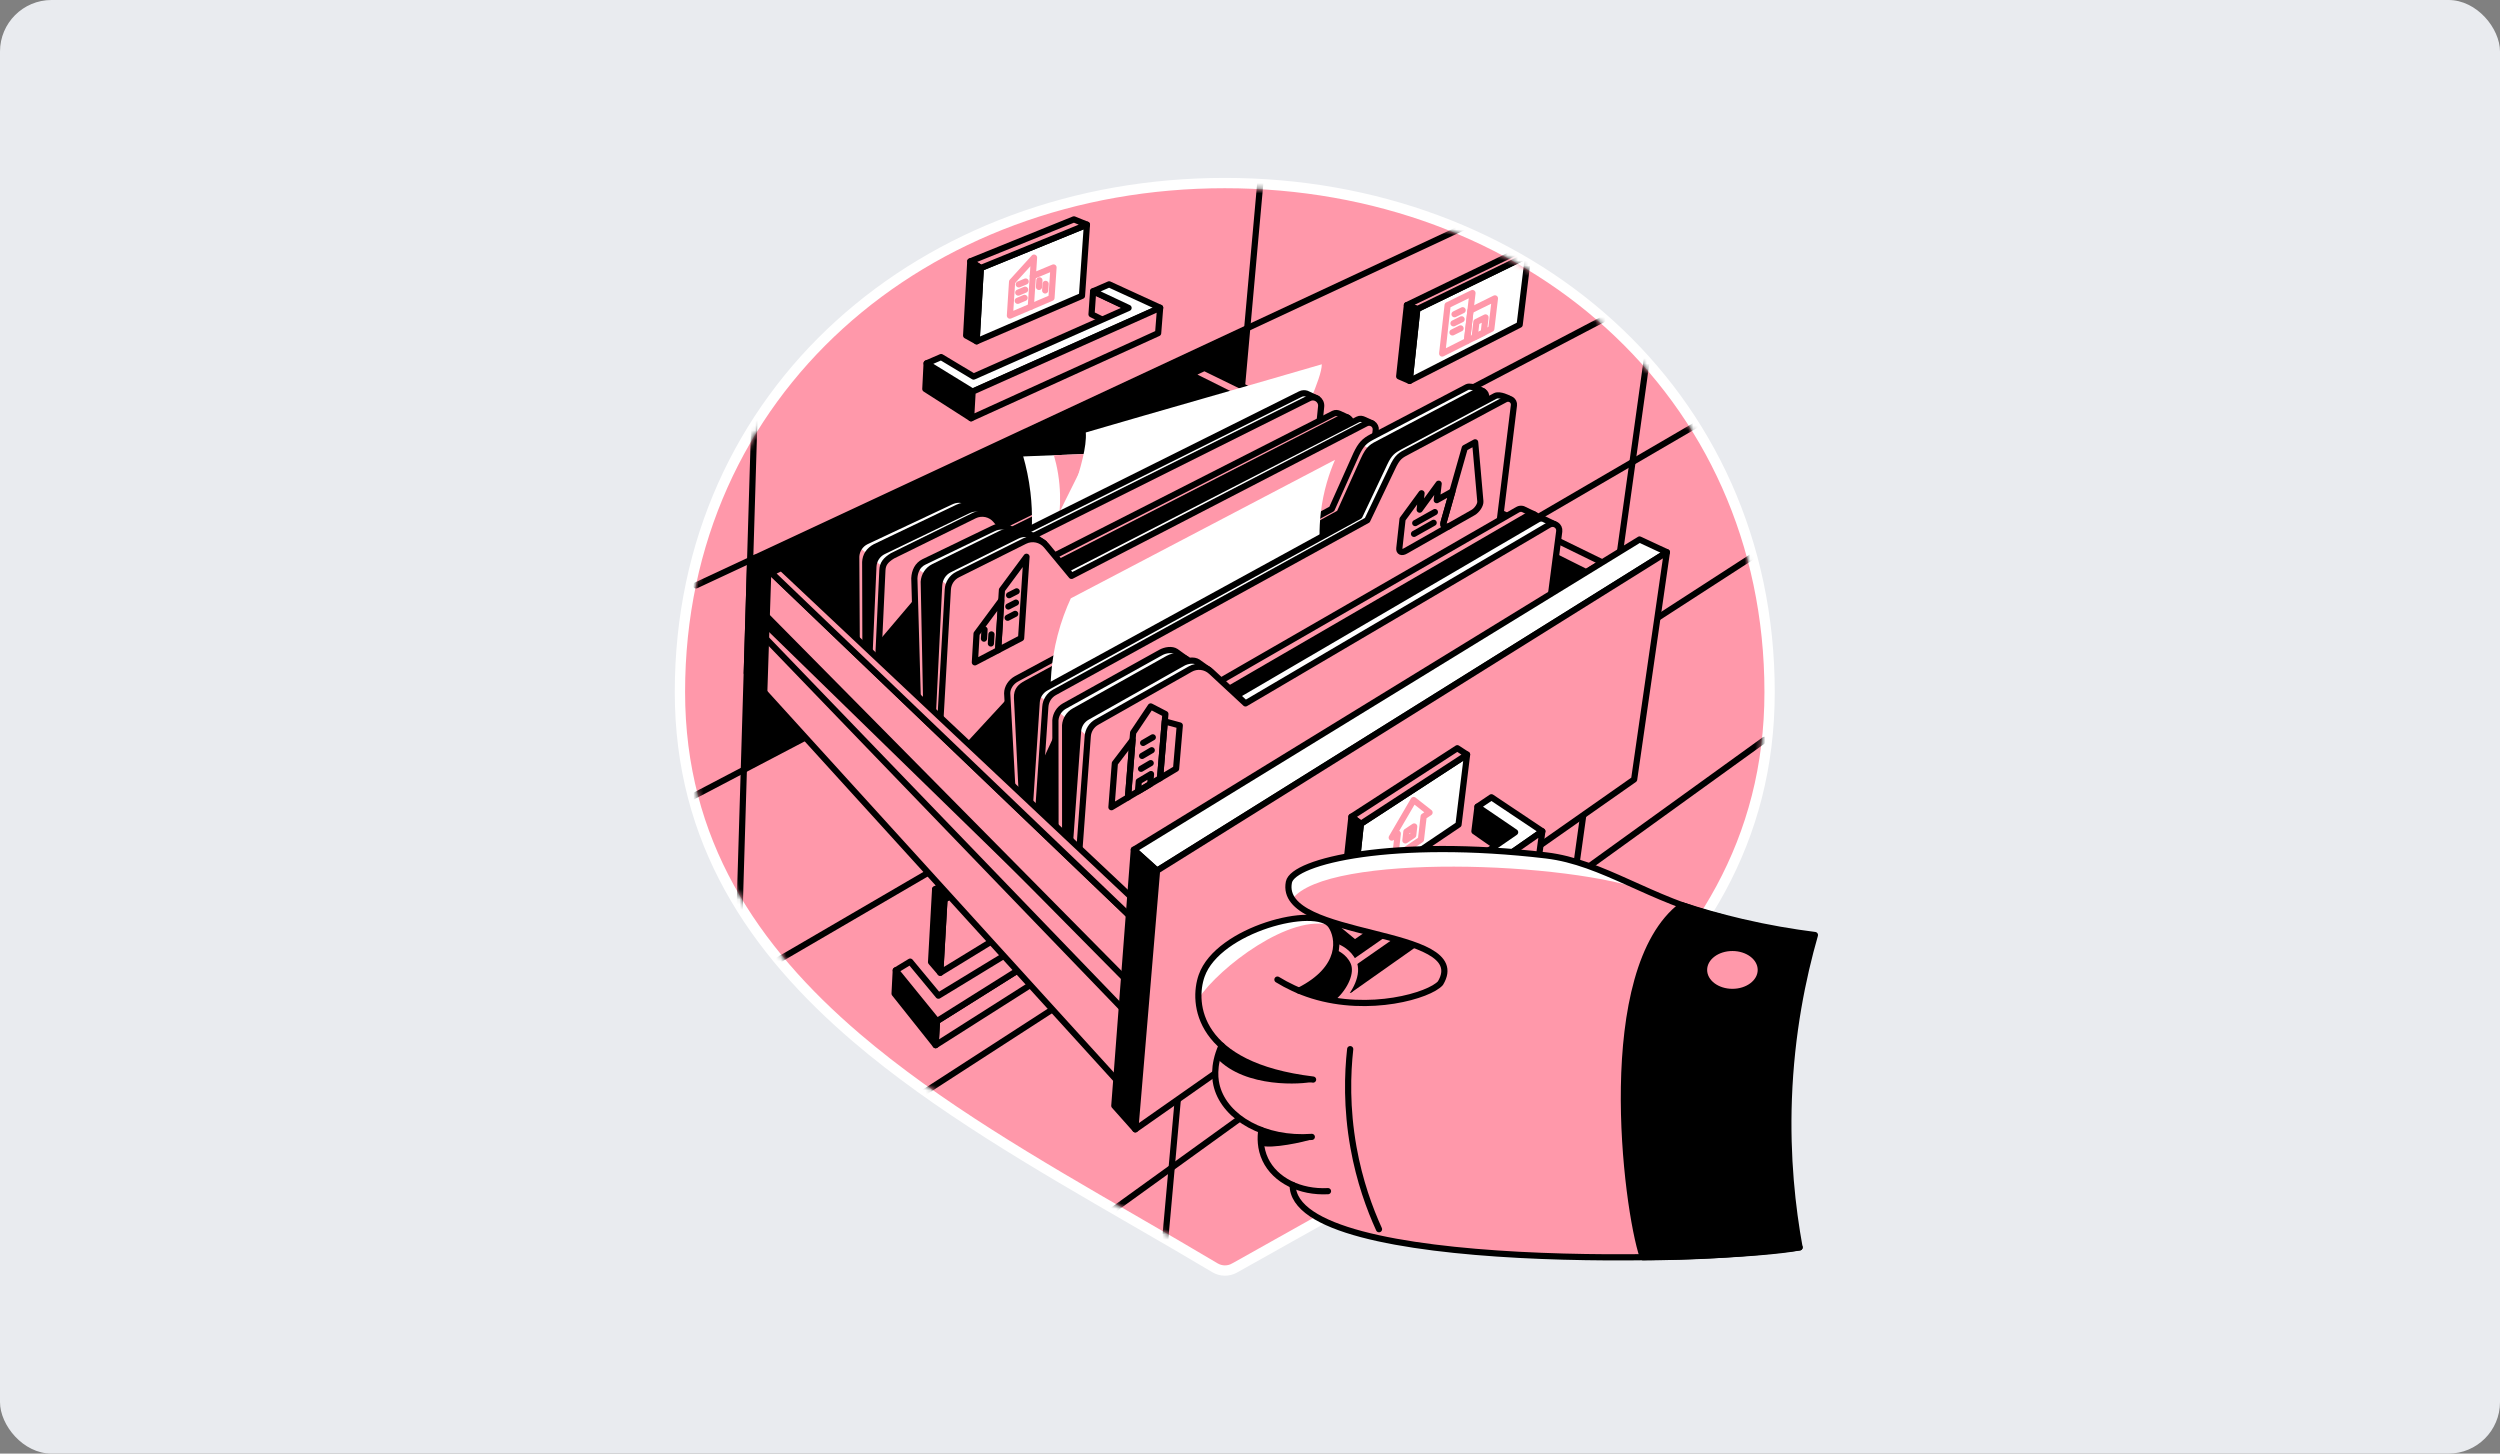 <svg width="485" height="282" viewBox="0 0 485 282" fill="none" xmlns="http://www.w3.org/2000/svg">
  <rect x="0" y="0" width="485" height="282" fill="#808080" stroke="none"/>
  <rect width="485" height="282" rx="10" fill="#E9EBEF"/>
  <path d="M235.71 245.952L235.71 245.952C236.876 246.648 238.315 246.664 239.498 245.997L239.499 245.997C242.991 244.021 246.52 242.05 250.061 240.072C271.074 228.334 292.527 216.351 309.516 201.624C329.412 184.377 343.302 163.273 343.302 134.257C343.306 75.791 295.888 35.514 237.608 35.514C179.323 35.514 131.906 75.791 131.906 134.257C131.906 163.281 146.106 184.18 166.149 201.315C181.777 214.674 201.049 225.817 219.995 236.772C225.287 239.832 230.555 242.877 235.71 245.952Z" fill="#FF98AA" stroke="white" stroke-width="2"/>
  <mask id="mask0_2488_53635" style="mask-type:alpha" maskUnits="userSpaceOnUse" x="132" y="36" width="211" height="210">
    <path d="M237.608 36.514C179.783 36.514 132.906 76.432 132.906 134.257C132.906 191.525 188.85 216.837 236.222 245.093C237.08 245.605 238.136 245.617 239.006 245.126C287.558 217.658 342.302 191.529 342.302 134.257C342.306 76.432 295.429 36.514 237.608 36.514Z" fill="#46E1AA"/>
  </mask>
  <g mask="url(#mask0_2488_53635)">
    <path d="M144.889 189.814L332.698 80.31" stroke="black" stroke-width="1.2" stroke-miterlimit="10" stroke-linecap="round" stroke-linejoin="round"/>
    <path d="M170.266 217.752L341.464 106.991" stroke="black" stroke-width="1.2" stroke-miterlimit="10" stroke-linecap="round" stroke-linejoin="round"/>
    <path d="M285.775 184.331L342.305 143.535" stroke="black" stroke-width="1.2" stroke-miterlimit="10" stroke-linecap="round" stroke-linejoin="round"/>
    <path d="M209.582 239.318L266.161 198.484" stroke="black" stroke-width="1.2" stroke-miterlimit="10" stroke-linecap="round" stroke-linejoin="round"/>
    <path d="M146.378 80.31L143.4 179.357" stroke="black" stroke-width="1.2" stroke-miterlimit="10" stroke-linecap="round" stroke-linejoin="round"/>
    <path d="M284.151 43.985L135.009 113.571" stroke="black" stroke-width="1.2" stroke-miterlimit="10" stroke-linecap="round" stroke-linejoin="round"/>
    <path d="M317.226 58.674L132.906 155.312" stroke="black" stroke-width="1.2" stroke-miterlimit="10" stroke-linecap="round" stroke-linejoin="round"/>
    <path d="M225.212 249.755L244.921 30.78" stroke="black" stroke-width="1.2" stroke-miterlimit="10" stroke-linecap="round" stroke-linejoin="round"/>
    <path d="M295.54 241.447L320.063 65.547" stroke="black" stroke-width="1.2" stroke-miterlimit="10" stroke-linecap="round" stroke-linejoin="round"/>
    <path d="M181.779 198.092L181.511 202.762L215.509 181.163L215.864 176.675L181.779 198.092Z" fill="#FF98AA" stroke="black" stroke-width="1.2" stroke-miterlimit="10" stroke-linecap="round" stroke-linejoin="round"/>
    <path d="M181.779 198.092L181.511 202.762L173.549 192.754L173.78 188.25L181.779 198.092Z" fill="black" stroke="black" stroke-width="1.2" stroke-miterlimit="10" stroke-linecap="round" stroke-linejoin="round"/>
    <path d="M207.003 168.112L204.054 169.902L210.238 176.003L182.055 193.163L176.577 186.555L173.78 188.25L181.779 198.093L215.864 176.675L207.003 168.112Z" fill="#FF98AA" stroke="black" stroke-width="1.2" stroke-miterlimit="10" stroke-linecap="round" stroke-linejoin="round"/>
    <path d="M183.226 174.497L182.414 188.716L201.57 176.989L202.54 163.075L183.226 174.497Z" fill="#FF98AA" stroke="black" stroke-width="1.2" stroke-miterlimit="10" stroke-linecap="round" stroke-linejoin="round"/>
    <path d="M183.226 174.497L181.416 172.517L200.605 161.243L202.54 163.075L183.226 174.497Z" fill="black" stroke="black" stroke-width="1.2" stroke-miterlimit="10" stroke-linecap="round" stroke-linejoin="round"/>
    <path d="M183.226 174.497L181.415 172.517L180.627 186.637L182.414 188.716L183.226 174.497Z" fill="black" stroke="black" stroke-width="1.2" stroke-miterlimit="10" stroke-linecap="round" stroke-linejoin="round"/>
    <path d="M274.959 59.962L273.47 73.896L294.817 62.993L296.467 49.484L274.959 59.962Z" fill="white" stroke="black" stroke-width="1.2" stroke-miterlimit="10" stroke-linecap="round" stroke-linejoin="round"/>
    <path d="M274.959 59.961L272.938 59.19L294.384 48.807L296.467 49.483L274.959 59.961Z" fill="#FF98AA" stroke="black" stroke-width="1.2" stroke-miterlimit="10" stroke-linecap="round" stroke-linejoin="round"/>
    <path d="M274.96 59.961L272.938 59.19L271.441 73.017L273.47 73.895L274.96 59.961Z" fill="black" stroke="black" stroke-width="1.2" stroke-miterlimit="10" stroke-linecap="round" stroke-linejoin="round"/>
    <path d="M188.688 75.974L188.395 81.143L179.514 75.459L179.765 70.488L188.688 75.974Z" fill="black" stroke="black" stroke-width="1.2" stroke-miterlimit="10" stroke-linecap="round" stroke-linejoin="round"/>
    <path d="M212.069 56.508L211.756 60.976L219.226 64.635L218.942 59.738L212.069 56.508Z" fill="#FF98AA" stroke="black" stroke-width="1.2" stroke-miterlimit="10" stroke-linecap="round" stroke-linejoin="round"/>
    <path d="M215.171 55.163L212.069 56.508L218.941 59.738L188.878 73.054L182.579 69.271L179.766 70.488L188.688 75.974L225.067 59.705L215.171 55.163Z" fill="white" stroke="black" stroke-width="1.2" stroke-miterlimit="10" stroke-linecap="round" stroke-linejoin="round"/>
    <path d="M188.688 75.974L188.395 81.143L224.679 64.634L225.067 59.705L188.688 75.974Z" fill="#FF98AA" stroke="black" stroke-width="1.2" stroke-miterlimit="10" stroke-linecap="round" stroke-linejoin="round"/>
    <path d="M190.282 51.992L189.465 66.215L209.904 57.392L210.866 43.581L190.282 51.992Z" fill="white" stroke="black" stroke-width="1.2" stroke-miterlimit="10" stroke-linecap="round" stroke-linejoin="round"/>
    <path d="M190.28 51.992L188.234 50.705L208.344 42.558L210.864 43.581L190.28 51.992Z" fill="#FF98AA" stroke="black" stroke-width="1.2" stroke-miterlimit="10" stroke-linecap="round" stroke-linejoin="round"/>
    <path d="M190.281 51.992L188.235 50.705L187.431 65.089L189.464 66.215L190.281 51.992Z" fill="black" stroke="black" stroke-width="1.2" stroke-miterlimit="10" stroke-linecap="round" stroke-linejoin="round"/>
  </g>
  <path d="M144.303 149.334L145.528 108.661L241.96 63.669L238.705 99.842L144.303 149.334Z" fill="black"/>
  <path d="M230.93 72.654L233.656 71.367L310.832 109.103L307.734 111L230.93 72.654Z" fill="#FF98AA" stroke="black" stroke-width="1.2" stroke-miterlimit="10" stroke-linecap="round" stroke-linejoin="round"/>
  <path d="M226.957 70.67L225.349 90.643L309.71 139.822L307.734 111L226.957 70.67Z" fill="black"/>
  <path d="M252.223 75.867L250.771 75.166C250.676 75.112 249.897 74.733 249.237 75.113L191.387 103.559L188.495 99.133L189.25 98.712L187.889 97.598C186.816 96.777 185.587 96.773 184.42 97.338L168.051 105.032C166.913 105.584 166.17 106.71 166.108 107.977L166.257 134.134L172.692 142.149L248.135 104.912L251.101 77.876L252.223 75.867Z" fill="#FF98AA"/>
  <path d="M167.849 105.139L166.744 106.195L168.336 107.54L168.79 107.135L188.326 97.957L185.608 96.975L180.967 98.964L167.849 105.139Z" fill="white"/>
  <path d="M252.223 75.867L250.771 75.166C250.676 75.112 249.897 74.733 249.237 75.113L191.387 103.559L188.495 99.133L189.25 98.712L187.889 97.598C186.816 96.777 185.587 96.773 184.42 97.338L168.051 105.032C166.913 105.584 166.17 106.71 166.108 107.977L166.257 134.134L172.692 142.149L248.135 104.912L251.101 77.876L252.223 75.867Z" stroke="black" stroke-width="1.2" stroke-miterlimit="10" stroke-linecap="round" stroke-linejoin="round"/>
  <path d="M175.707 143.44L167.927 135.178L167.853 109.054C167.911 107.792 168.558 106.769 169.796 106.109L185.793 98.457C187.233 97.759 188.887 98.081 189.897 99.319L193.812 104.038L250.8 75.872C251.934 75.303 253.25 76.21 253.122 77.472L250.012 106.769L175.707 143.44Z" fill="black" stroke="black" stroke-width="1.2" stroke-miterlimit="10" stroke-linecap="round" stroke-linejoin="round"/>
  <path d="M211.166 88.046L198.506 88.549C199.076 90.546 199.595 92.88 199.905 95.512C200.412 99.815 200.206 103.572 199.818 106.505C203.246 104.979 206.678 103.449 210.106 101.922L211.166 88.046Z" fill="white"/>
  <path d="M204.455 88.314C204.768 89.395 205.053 90.595 205.267 91.907C205.729 94.757 205.725 97.294 205.552 99.344C207.425 95.578 209.297 91.812 211.17 88.046L204.455 88.314Z" fill="#FF98AA"/>
  <path d="M210.643 83.9C211.076 89.209 205.652 101.629 204.967 104.245C220.861 97.055 236.75 89.865 252.644 82.675C252.314 81.198 256.431 73.505 256.431 70.671C242.158 74.849 224.916 79.721 210.643 83.9Z" fill="white"/>
  <path d="M255.543 77.336L253.802 76.519C253.707 76.466 253.608 76.416 253.505 76.379L253.497 76.375C253.113 76.247 252.68 76.255 252.268 76.462L194.723 105.16L191.832 100.733L192.586 100.313L191.353 99.339C190.28 98.518 188.989 98.46 187.822 99.026L171.384 106.954C170.245 107.507 169.503 108.633 169.441 109.899L168.294 135.73L176.024 143.745L251.467 106.509L254.433 79.473L255.543 77.336Z" fill="white"/>
  <path d="M169.68 108.679L171.273 110.023L171.545 109.269L170.39 127.666H168.653L169.272 110.168L169.68 108.679Z" fill="#FF98AA"/>
  <path d="M255.543 77.336L253.802 76.519C253.707 76.466 253.608 76.416 253.505 76.379L253.497 76.375C253.113 76.247 252.68 76.255 252.268 76.462L194.723 105.16L191.832 100.733L192.586 100.313L191.353 99.339C190.28 98.518 188.989 98.46 187.822 99.026L171.384 106.954C170.245 107.507 169.503 108.633 169.441 109.899L168.294 135.73L176.024 143.745L251.467 106.509L254.433 79.473L255.543 77.336Z" stroke="black" stroke-width="1.2" stroke-miterlimit="10" stroke-linecap="round" stroke-linejoin="round"/>
  <path d="M179.04 145.045L169.965 136.783L171.182 110.659C171.239 109.396 171.776 108.675 173.158 107.821L189.043 100C190.483 99.302 192.211 99.686 193.218 100.924L197.132 105.643L253.98 77.262C255.114 76.693 256.43 77.6 256.302 78.863L253.332 108.369L179.04 145.045Z" fill="#FF98AA" stroke="black" stroke-width="1.2" stroke-miterlimit="10" stroke-linecap="round" stroke-linejoin="round"/>
  <path d="M182.418 112.634L181.144 111.797L170.546 124.292L169.965 136.787C169.965 136.787 178.549 145.288 179.04 145.049C179.531 144.802 182.418 112.634 182.418 112.634Z" fill="black"/>
  <path d="M259.829 80.273C259.495 80.125 259.111 80.047 258.699 80.249L202.177 109.009L197.21 104.615L197.908 103.931L196.159 102.71C195.144 102.017 193.857 101.946 192.714 102.516L179.213 109.029C178.021 109.619 177.447 110.807 177.381 112.189L178.33 145.585L186.753 150.63L256.673 104.508L258.917 83.384L260.052 83.083L261.425 81.008L259.829 80.273Z" fill="#FF98AA"/>
  <path d="M179.213 109.025L177.914 110.242L179.593 111.484L180.183 110.663L194.352 103.452L196.477 103.081L194.975 102.306H193.131L179.213 109.025Z" fill="white"/>
  <path d="M259.829 80.273C259.495 80.125 259.111 80.047 258.699 80.249L202.177 109.009L197.21 104.615L197.908 103.931L196.159 102.71C195.144 102.017 193.857 101.946 192.714 102.516L179.213 109.029C178.021 109.619 177.447 110.807 177.381 112.189L178.33 145.585L186.753 150.63L256.673 104.508L258.917 83.384L260.052 83.083L261.425 81.008L259.829 80.273Z" stroke="black" stroke-width="1.2" stroke-miterlimit="10" stroke-linecap="round" stroke-linejoin="round"/>
  <path d="M189.773 151.917L179.885 146.526L179.212 112.869C179.283 111.636 180.009 110.531 181.114 109.982L194.182 103.526C195.618 102.808 197.313 103.122 198.336 104.36L203.204 110.242L260.282 81.028C261.198 80.554 262.27 81.288 262.159 82.311L259.688 105.795L189.773 151.917Z" fill="black" stroke="black" stroke-width="1.2" stroke-miterlimit="10" stroke-linecap="round" stroke-linejoin="round"/>
  <path d="M264.56 81.4C264.226 81.251 263.842 81.173 263.43 81.375L206.847 110.486L201.88 106.093L202.577 105.408L200.828 104.187C199.813 103.494 198.481 103.374 197.338 103.943L184.188 110.482C182.995 111.072 182.422 112.26 182.356 113.641L180.549 147.141L191.423 152.103L261.343 105.981L263.587 84.857L264.721 84.556L266.161 82.13L264.56 81.4Z" fill="white"/>
  <path d="M182.241 115.762L182.303 112.994L182.687 112.635L183.986 113.687L182.419 139.865L180.967 139.382L182.241 115.762Z" fill="#FF98AA"/>
  <path d="M264.56 81.4C264.226 81.251 263.842 81.173 263.43 81.375L206.846 110.486L201.88 106.093L202.577 105.408L200.828 104.187C199.813 103.494 198.481 103.374 197.338 103.943L184.187 110.482C182.995 111.072 182.253 112.247 182.191 113.629L180.553 147.141L191.427 152.103L261.347 105.981L263.591 84.857L264.725 84.556L266.165 82.13L264.56 81.4Z" stroke="black" stroke-width="1.2" stroke-miterlimit="10" stroke-linecap="round" stroke-linejoin="round"/>
  <path d="M194.439 153.398L181.96 148.007L183.879 114.351C183.949 113.117 184.675 112.012 185.78 111.463L198.807 104.954C200.243 104.236 201.983 104.603 203.006 105.841L207.874 111.723L265.018 82.15C265.934 81.676 267.007 82.41 266.895 83.433L264.363 107.276L194.439 153.398Z" fill="#FF98AA" stroke="black" stroke-width="1.2" stroke-miterlimit="10" stroke-linecap="round" stroke-linejoin="round"/>
  <path d="M194.236 116.488L189.455 122.943L189.125 128.496L193.63 126.136L194.236 116.488Z" stroke="black" stroke-width="1.2" stroke-miterlimit="10" stroke-linecap="round" stroke-linejoin="round"/>
  <path d="M199.141 108.011L194.376 114.442L193.642 126.128L198.097 123.797L199.141 108.011Z" stroke="black" stroke-width="1.2" stroke-miterlimit="10" stroke-linecap="round" stroke-linejoin="round"/>
  <path d="M190.999 122.131L190.892 123.896" stroke="black" stroke-width="1.2" stroke-miterlimit="10" stroke-linecap="round" stroke-linejoin="round"/>
  <path d="M192.343 123.08L192.232 124.837" stroke="black" stroke-width="1.2" stroke-miterlimit="10" stroke-linecap="round" stroke-linejoin="round"/>
  <path d="M197.231 114.722L195.763 115.472" stroke="black" stroke-width="1.2" stroke-miterlimit="10" stroke-linecap="round" stroke-linejoin="round"/>
  <path d="M197.091 116.908L195.623 117.662" stroke="black" stroke-width="1.2" stroke-miterlimit="10" stroke-linecap="round" stroke-linejoin="round"/>
  <path d="M196.947 119.09L195.487 119.845" stroke="black" stroke-width="1.2" stroke-miterlimit="10" stroke-linecap="round" stroke-linejoin="round"/>
  <path d="M198.506 133.478L197.842 132.88L183.326 148.597L194.439 153.398L200.251 149.566L198.506 133.478Z" fill="black"/>
  <path d="M287.673 75.88C287.673 75.88 285.524 74.7 284.625 75.092L266.132 84.782C264.713 85.541 264.025 86.189 263.109 88.132L258.365 98.737L197.174 131.709C196.147 132.274 195.474 133.326 195.396 134.497L197.063 165.258L199.022 168.236L281.469 116.454L284.91 77.918L286.061 77.229L287.673 75.88Z" fill="#FF98AA"/>
  <path d="M266.343 84.675L264.189 86.296L266.161 87.261L287.673 76.173L284.889 75.014L278.536 78.285L266.343 84.675Z" fill="white"/>
  <path d="M287.673 75.88C287.673 75.88 285.524 74.7 284.625 75.092L266.132 84.782C264.713 85.541 264.025 86.189 263.109 88.132L258.365 98.737L197.174 131.709C196.147 132.274 195.396 133.367 195.396 134.497L197.063 165.258L199.022 168.236L281.469 116.454L284.91 77.918L286.061 77.229L287.673 75.88Z" stroke="black" stroke-width="1.2" stroke-miterlimit="10" stroke-linecap="round" stroke-linejoin="round"/>
  <path d="M199.884 169.527L198.791 165.41L197.302 135.396C197.236 133.812 198.053 133.173 199.08 132.608L259.871 99.537L264.545 89.191C265.621 86.844 266.195 86.7 267.808 85.846L286.634 75.9C287.451 75.463 288.425 76.127 288.309 77.051L284.489 117.745L199.884 169.527Z" fill="black" stroke="black" stroke-width="1.2" stroke-miterlimit="10" stroke-linecap="round" stroke-linejoin="round"/>
  <path d="M207.738 116.078C206.814 118.083 205.89 120.488 205.172 123.268C203.869 128.297 203.704 132.748 203.857 136.064C221.314 126.647 238.775 117.225 256.232 107.807C255.972 105.572 255.857 102.725 256.232 99.471C256.732 95.152 257.928 91.662 258.992 89.204C241.906 98.163 224.824 107.119 207.738 116.078Z" fill="white"/>
  <path d="M292.681 77.303C292.681 77.303 291.015 76.408 290.115 76.799L271.664 86.609C270.245 87.368 269.511 87.896 268.595 89.839L263.74 100.11L202.899 133.441C201.872 134.006 201.2 135.058 201.121 136.229L199.063 167.415L201.051 169.939L285.656 118.157L290.388 79.621L291.538 78.932L292.681 77.303Z" fill="white"/>
  <path d="M201.681 135.016L202.791 135.953L201.43 157.073L199.854 155.588L201.145 136.064L201.681 135.016Z" fill="#FF98AA"/>
  <path d="M292.681 77.303C292.681 77.303 291.015 76.408 290.115 76.799L271.664 86.609C270.245 87.368 269.511 87.896 268.595 89.839L263.74 100.11L202.899 133.441C201.872 134.006 201.2 135.058 201.121 136.229L199.063 167.415L201.051 169.939L285.656 118.157L290.388 79.621L291.538 78.932L292.681 77.303Z" stroke="black" stroke-width="1.2" stroke-miterlimit="10" stroke-linecap="round" stroke-linejoin="round"/>
  <path d="M204.083 171.235L200.758 167.019L202.796 137.104C202.874 135.932 203.547 134.88 204.574 134.315L265.258 100.915L270.039 90.899C271.115 88.552 271.672 88.354 273.285 87.5L292.025 77.48C292.842 77.043 293.815 77.707 293.7 78.631L288.688 119.449L204.083 171.235Z" fill="#FF98AA" stroke="black" stroke-width="1.2" stroke-miterlimit="10" stroke-linecap="round" stroke-linejoin="round"/>
  <path d="M204.838 141.984L202.05 148.006L200.754 167.014L207.816 165.806L204.838 141.984Z" fill="black"/>
  <path d="M285.768 99.438L281.177 102.045C280.36 102.507 279.828 102.14 280.075 101.273L284.167 86.902L286.18 85.808L287.187 97.256C287.245 97.936 286.564 98.984 285.768 99.438Z" stroke="black" stroke-width="1.2" stroke-miterlimit="10" stroke-linecap="round" stroke-linejoin="round"/>
  <path d="M274.556 101.479L278.367 99.343" stroke="black" stroke-width="1.2" stroke-miterlimit="10" stroke-linecap="round" stroke-linejoin="round"/>
  <path d="M274.32 103.571L278.128 101.422" stroke="black" stroke-width="1.2" stroke-miterlimit="10" stroke-linecap="round" stroke-linejoin="round"/>
  <path d="M280.071 101.273L281.758 95.345L278.73 97.028L279.097 93.84L275.418 98.872L275.777 95.696L272.093 100.724L271.47 106.372C271.392 107.073 271.928 107.3 272.666 106.879L281.18 102.04C280.36 102.511 279.827 102.139 280.071 101.273Z" stroke="black" stroke-width="1.2" stroke-miterlimit="10" stroke-linecap="round" stroke-linejoin="round"/>
  <path d="M295.449 98.758C295.127 98.659 294.764 98.683 294.426 98.881L234.522 133.396L228.743 128.033L230.153 127.872L228.111 126.4C227.361 125.905 226.082 126.082 225.158 126.602L206.488 136.98C205.485 137.55 204.834 138.577 204.747 139.728L204.784 176.42C204.784 176.42 211.801 181.84 211.78 182.051L291.175 129.036L294.475 104.025L295.02 103.844L297.577 99.777L295.449 98.758Z" fill="#FF98AA"/>
  <path d="M206.632 136.782L205.362 138.115L206.971 139.468L210.031 137.76L228.879 126.952L226.837 125.999L219.849 129.559L206.632 136.782Z" fill="white"/>
  <path d="M295.449 98.758C295.127 98.659 294.764 98.683 294.426 98.881L234.522 133.396L228.743 128.033L230.153 127.872L228.111 126.4C227.361 125.905 226.082 126.082 225.158 126.602L206.488 136.98C205.485 137.55 204.834 138.577 204.747 139.728L204.784 176.42C204.784 176.42 211.801 181.84 211.78 182.051L291.175 129.036L294.475 104.025L295.02 103.844L297.577 99.777L295.449 98.758Z" stroke="black" stroke-width="1.2" stroke-miterlimit="10" stroke-linecap="round" stroke-linejoin="round"/>
  <path d="M214.871 183.367C214.891 183.157 206.645 177.06 206.645 177.06L206.633 140.722C206.719 139.575 207.371 138.544 208.374 137.975L226.61 127.761C227.918 127.019 229.556 127.213 230.657 128.231L237.228 134.349L296.555 99.913C297.483 99.368 298.634 100.127 298.494 101.196L294.265 130.348L214.871 183.367Z" fill="black" stroke="black" stroke-width="1.2" stroke-miterlimit="10" stroke-linecap="round" stroke-linejoin="round"/>
  <path d="M299.388 100.643C299.066 100.544 298.703 100.568 298.365 100.766L238.919 135.516L233.14 130.153L234.551 129.993L232.381 128.45C231.63 127.955 230.351 128.132 229.427 128.652L210.885 139.105C209.883 139.674 209.231 140.701 209.144 141.852L206.488 178.417C206.488 178.417 216.198 183.965 216.178 184.175L295.572 131.16L298.873 106.15L299.417 105.968L301.521 101.67L299.388 100.643Z" fill="white"/>
  <path d="M211.381 143.184L209.421 164.593L207.544 163.855L209.182 141.332L211.381 143.184Z" fill="#FF98AA"/>
  <path d="M299.388 100.643C299.066 100.544 298.703 100.568 298.365 100.766L238.919 135.516L233.14 130.153L234.551 129.993L232.381 128.45C231.63 127.955 230.351 128.132 229.427 128.652L210.885 139.105C209.883 139.674 209.231 140.701 209.144 141.852L206.488 178.417C206.488 178.417 216.198 183.965 216.178 184.175L295.572 131.16L298.873 106.15L299.417 105.968L301.521 101.67L299.388 100.643Z" stroke="black" stroke-width="1.2" stroke-miterlimit="10" stroke-linecap="round" stroke-linejoin="round"/>
  <path d="M219.262 185.483C219.283 185.273 208.36 178.998 208.36 178.998L211.025 142.834C211.111 141.687 211.763 140.656 212.765 140.087L230.907 129.803C232.215 129.061 233.853 129.254 234.954 130.273L241.624 136.461L300.551 101.802C301.479 101.258 302.63 102.017 302.489 103.085L298.657 132.464L219.262 185.483Z" fill="#FF98AA" stroke="black" stroke-width="1.2" stroke-miterlimit="10" stroke-linecap="round" stroke-linejoin="round"/>
  <path d="M223.644 143.041L221.767 144.13" stroke="black" stroke-width="1.2" stroke-miterlimit="10" stroke-linecap="round" stroke-linejoin="round"/>
  <path d="M223.438 145.545L221.565 146.647" stroke="black" stroke-width="1.2" stroke-miterlimit="10" stroke-linecap="round" stroke-linejoin="round"/>
  <path d="M223.236 148.045L221.363 149.15" stroke="black" stroke-width="1.2" stroke-miterlimit="10" stroke-linecap="round" stroke-linejoin="round"/>
  <path d="M216.28 148.082L215.62 156.6L218.829 154.686L219.712 143.569L216.28 148.082Z" stroke="black" stroke-width="1.2" stroke-miterlimit="10" stroke-linecap="round" stroke-linejoin="round"/>
  <path d="M228.879 140.739L228.161 149.125L225.046 150.981L225.966 139.951L228.879 140.739Z" stroke="black" stroke-width="1.2" stroke-miterlimit="10" stroke-linecap="round" stroke-linejoin="round"/>
  <path d="M225.047 150.981L218.83 154.686L219.828 142.133L223.24 137.047L226.086 138.524L225.047 150.981Z" stroke="black" stroke-width="1.2" stroke-miterlimit="10" stroke-linecap="round" stroke-linejoin="round"/>
  <path d="M223.141 152.12L220.765 153.535L220.926 151.575L223.297 150.165L223.141 152.12Z" stroke="black" stroke-width="1.2" stroke-miterlimit="10" stroke-linecap="round" stroke-linejoin="round"/>
  <path d="M146.576 108.183L145.528 108.669L144.876 130.561L216.846 209.779L219.961 178.449L146.576 108.183Z" fill="#FF98AA" stroke="black" stroke-width="1.2" stroke-miterlimit="10" stroke-linecap="round" stroke-linejoin="round"/>
  <path d="M145.574 116.346L220.324 191.967" stroke="black" stroke-width="1.2" stroke-miterlimit="10" stroke-linecap="round" stroke-linejoin="round"/>
  <path d="M218.204 196.149L146.758 121.997" stroke="black" stroke-width="1.2" stroke-miterlimit="10" stroke-linecap="round" stroke-linejoin="round"/>
  <path d="M149.628 111.103L219.961 178.448L219.478 174.059L151.6 110.166L149.628 111.103Z" fill="#FF98AA" stroke="black" stroke-width="1.2" stroke-miterlimit="10" stroke-linecap="round" stroke-linejoin="round"/>
  <path d="M145.31 116.078L145.228 118.742L220.324 191.966L145.31 116.078Z" fill="black"/>
  <path d="M145.528 108.669L144.876 130.561L148.845 134.934L149.629 111.103L146.576 108.183L145.528 108.669Z" fill="black"/>
  <path d="M219.961 164.845L318.072 104.66L323.377 107.131L224.466 168.904L219.961 164.845Z" fill="white" stroke="black" stroke-width="1.2" stroke-miterlimit="10" stroke-linecap="round" stroke-linejoin="round"/>
  <path d="M219.961 164.845L216.178 214.515L220.25 219.089L224.465 168.904L219.961 164.845Z" fill="black" stroke="black" stroke-width="1.2" stroke-miterlimit="10" stroke-linecap="round" stroke-linejoin="round"/>
  <path d="M220.25 219.089L317.024 151.211L323.377 107.131L224.466 168.904L220.25 219.089Z" fill="#FF98AA" stroke="black" stroke-width="1.2" stroke-miterlimit="10" stroke-linecap="round" stroke-linejoin="round"/>
  <path d="M264.012 159.817L262.523 173.747L282.954 159.973L284.613 146.39L264.012 159.817Z" fill="white" stroke="black" stroke-width="1.2" stroke-miterlimit="10" stroke-linecap="round" stroke-linejoin="round"/>
  <path d="M264.011 159.817L262.176 158.451L282.719 145.156L284.612 146.389L264.011 159.817Z" fill="#FF98AA" stroke="black" stroke-width="1.2" stroke-miterlimit="10" stroke-linecap="round" stroke-linejoin="round"/>
  <path d="M264.012 159.816L262.176 158.451L260.679 172.278L262.523 173.747L264.012 159.816Z" fill="black" stroke="black" stroke-width="1.2" stroke-miterlimit="10" stroke-linecap="round" stroke-linejoin="round"/>
  <path d="M262.618 186.77L261.937 191.967L252.647 183.94L253.159 179.002L262.618 186.77Z" fill="black" stroke="black" stroke-width="1.2" stroke-miterlimit="10" stroke-linecap="round" stroke-linejoin="round"/>
  <path d="M296.468 163.096L291.588 165.142L286.04 161.272L286.634 156.492L296.468 163.096Z" fill="black" stroke="black" stroke-width="1.2" stroke-miterlimit="10" stroke-linecap="round" stroke-linejoin="round"/>
  <path d="M289.336 154.668L286.634 156.492L293.936 161.458L262.837 182.933L255.866 177.183L253.16 179.002L262.618 186.769L299.212 161.272L289.336 154.668Z" fill="white" stroke="black" stroke-width="1.2" stroke-miterlimit="10" stroke-linecap="round" stroke-linejoin="round"/>
  <path d="M262.618 186.769L261.938 191.967L298.56 166.148L299.212 161.272L262.618 186.769Z" fill="#FF98AA" stroke="black" stroke-width="1.2" stroke-miterlimit="10" stroke-linecap="round" stroke-linejoin="round"/>
  <path d="M283.821 171.994L262.618 186.769L261.938 191.967L287.401 174.015L283.821 171.994Z" fill="black"/>
  <path d="M280.991 170.402L262.837 182.934L255.866 177.183L253.16 179.002L262.618 186.77L283.821 171.994L280.991 170.402Z" fill="black"/>
  <path d="M253.16 179.002L262.618 186.769L283.821 171.994" stroke="#FF98AA" stroke-width="1.2" stroke-miterlimit="10" stroke-linecap="round" stroke-linejoin="round"/>
  <path d="M274.161 162.027L272.647 163.038L272.841 161.347L274.355 160.336L274.161 162.027Z" stroke="#FF98AA" stroke-width="1.2" stroke-miterlimit="10" stroke-linecap="round" stroke-linejoin="round"/>
  <path d="M277.332 157.63L274.247 155.205L269.998 162.494L271.17 161.714L270.662 166.239L275.662 162.886L276.186 158.389L277.332 157.63Z" stroke="#FF98AA" stroke-width="1.2" stroke-miterlimit="10" stroke-linecap="round" stroke-linejoin="round"/>
  <path d="M259.236 183.643C259.743 183.836 261.632 184.628 262.56 186.633C263.583 188.848 261.942 192.173 259.669 194.248C253.993 195.226 249.744 195.593 244.072 196.57L242.43 188.588L259.236 183.643Z" fill="black" stroke="#FF98AA" stroke-width="1.2" stroke-miterlimit="10" stroke-linecap="round" stroke-linejoin="round"/>
  <path d="M247.821 190.041C249.711 191.2 251.975 192.309 254.615 193.13C265.703 196.571 277.348 193.13 279.448 190.729C286.04 179.79 247.821 182.405 250.045 171.14C250.853 167.035 270.431 162.465 299.958 165.95C310.955 167.25 320.22 174.679 333.932 177.934C340.553 179.505 346.62 180.788 352.094 181.394C349.797 188.58 347.553 197.808 346.6 208.686C345.424 222.125 346.608 233.589 348.151 242.074C335.945 244.545 317.386 243.93 294.67 243.444C275.307 241.633 253.159 241.154 250.775 229.889C251.286 232.314 254.995 227.29 257.107 225.995" fill="#FF98AA"/>
  <path d="M254.739 209.437C232.13 206.718 231.263 194.582 233.12 189.298C236.288 180.268 255.366 175.438 258.2 179.538C259.805 181.856 260.679 187.817 252.025 192.186" fill="#FF98AA"/>
  <path d="M254.492 220.558C245.26 221.239 237.777 216.858 236.106 210.922C235.793 209.816 235.186 206.879 236.993 202.845C242.574 201.933 248.156 201.022 253.737 200.11" fill="#FF98AA"/>
  <path d="M257.631 231.085C252.178 231.369 247.372 228.956 245.471 224.955C244.435 222.773 244.501 220.615 244.695 219.242C247.707 217.641 253.968 215.339 256.984 213.743" fill="#FF98AA"/>
  <path d="M261.937 203.534C261.413 208.294 261.199 214.911 262.577 222.604C263.748 229.15 265.72 234.509 267.527 238.469" stroke="black" stroke-width="1.2" stroke-miterlimit="10" stroke-linecap="round" stroke-linejoin="round"/>
  <path d="M236.989 202.845C236.593 203.732 236.316 204.561 236.123 205.337C241.679 211.169 252.681 210.361 254.714 209.849C254.714 209.845 241.683 207.985 236.989 202.845Z" fill="black"/>
  <path d="M244.699 219.238C244.588 220.03 244.518 221.082 244.678 222.249C246.551 222.938 253.16 221.527 254.492 220.999C250.276 220.958 245.862 220.178 244.699 219.238Z" fill="black"/>
  <path d="M233.115 189.303C232.699 190.495 232.418 192.033 232.497 193.733C236.576 187.591 250.445 177.088 258.196 179.539C255.362 175.442 236.283 180.273 233.115 189.303Z" fill="white"/>
  <path d="M320.063 173.058C313.03 169.972 306.83 166.763 299.958 165.95C270.431 162.465 250.853 167.035 250.045 171.14C249.797 172.398 250.057 173.483 250.7 174.436C257.251 165.435 304.726 167.068 320.063 173.058Z" fill="white"/>
  <path d="M254.739 209.437C232.13 206.718 231.263 194.582 233.12 189.298C236.288 180.268 255.366 175.438 258.2 179.538C259.805 181.856 260.679 187.817 252.025 192.186" stroke="black" stroke-width="1.2" stroke-miterlimit="10" stroke-linecap="round" stroke-linejoin="round"/>
  <path d="M254.492 220.558C245.26 221.239 237.777 216.858 236.106 210.922C235.793 209.816 235.186 206.879 236.993 202.845" stroke="black" stroke-width="1.2" stroke-miterlimit="10" stroke-linecap="round" stroke-linejoin="round"/>
  <path d="M257.631 231.085C252.178 231.37 247.372 228.956 245.471 224.955C244.435 222.773 244.501 220.615 244.695 219.242" stroke="black" stroke-width="1.2" stroke-miterlimit="10" stroke-linecap="round" stroke-linejoin="round"/>
  <path d="M250.775 229.885C250.775 247.119 335.046 244.76 349.121 241.992" stroke="black" stroke-width="1.2" stroke-miterlimit="10" stroke-linecap="round" stroke-linejoin="round"/>
  <path d="M333.932 177.934C320.216 174.675 310.951 167.25 299.958 165.95C270.431 162.465 250.853 167.035 250.045 171.14C247.821 182.405 286.04 179.79 279.448 190.729C277.348 193.13 265.699 196.571 254.615 193.13C251.975 192.309 249.711 191.2 247.821 190.041" stroke="black" stroke-width="1.2" stroke-miterlimit="10" stroke-linecap="round" stroke-linejoin="round"/>
  <path d="M318.707 243.902C315.415 234.171 309.71 188.147 326.317 175.607C329.848 176.766 333.718 177.876 337.9 178.854C342.978 180.042 347.743 180.846 352.095 181.395C349.756 189.558 347.495 200.386 347.029 213.232C346.621 224.53 347.71 234.307 349.116 241.996C344.294 242.606 339.163 243.105 333.747 243.44C328.479 243.765 323.454 243.902 318.707 243.902Z" fill="black" stroke="black" stroke-width="1.2" stroke-miterlimit="10" stroke-linecap="round" stroke-linejoin="round"/>
  <path d="M336.089 191.831C338.798 191.831 340.994 190.189 340.994 188.164C340.994 186.139 338.798 184.497 336.089 184.497C333.38 184.497 331.185 186.139 331.185 188.164C331.185 190.189 333.38 191.831 336.089 191.831Z" fill="#FF98AA"/>
  <path d="M200.367 53.563L200.603 49.978L196.346 54.664L195.925 61.231L203.989 57.791L204.381 51.888L200.367 53.563Z" stroke="#FF98AA" stroke-width="1.2" stroke-miterlimit="10" stroke-linecap="round" stroke-linejoin="round"/>
  <path d="M199.98 59.503L200.368 53.563" stroke="#FF98AA" stroke-width="1.2" stroke-miterlimit="10" stroke-linecap="round" stroke-linejoin="round"/>
  <path d="M201.646 54.384L201.564 55.663" stroke="#FF98AA" stroke-width="1.2" stroke-miterlimit="10" stroke-linecap="round" stroke-linejoin="round"/>
  <path d="M202.846 55.072L202.764 56.347" stroke="#FF98AA" stroke-width="1.2" stroke-miterlimit="10" stroke-linecap="round" stroke-linejoin="round"/>
  <path d="M197.648 55.172L198.977 54.615" stroke="#FF98AA" stroke-width="1.2" stroke-miterlimit="10" stroke-linecap="round" stroke-linejoin="round"/>
  <path d="M197.546 56.764L198.874 56.203" stroke="#FF98AA" stroke-width="1.2" stroke-miterlimit="10" stroke-linecap="round" stroke-linejoin="round"/>
  <path d="M197.442 58.356L198.771 57.791" stroke="#FF98AA" stroke-width="1.2" stroke-miterlimit="10" stroke-linecap="round" stroke-linejoin="round"/>
  <path d="M284.584 66.169L279.782 68.587L280.838 59.206L285.66 56.847L284.584 66.169Z" stroke="#FF98AA" stroke-width="1.2" stroke-miterlimit="10" stroke-linecap="round" stroke-linejoin="round"/>
  <path d="M289.315 63.785L284.592 66.165L285.277 60.229L290.016 57.886L289.315 63.785Z" stroke="#FF98AA" stroke-width="1.2" stroke-miterlimit="10" stroke-linecap="round" stroke-linejoin="round"/>
  <path d="M282.178 60.959L283.754 60.184" stroke="#FF98AA" stroke-width="1.2" stroke-miterlimit="10" stroke-linecap="round" stroke-linejoin="round"/>
  <path d="M281.977 62.729L283.553 61.946" stroke="#FF98AA" stroke-width="1.2" stroke-miterlimit="10" stroke-linecap="round" stroke-linejoin="round"/>
  <path d="M281.779 64.49L283.35 63.706" stroke="#FF98AA" stroke-width="1.2" stroke-miterlimit="10" stroke-linecap="round" stroke-linejoin="round"/>
  <path d="M287.843 64.524L286.078 65.415L286.424 62.461L288.19 61.578L287.843 64.524Z" stroke="#FF98AA" stroke-width="1.2" stroke-miterlimit="10" stroke-linecap="round" stroke-linejoin="round"/>
</svg>
